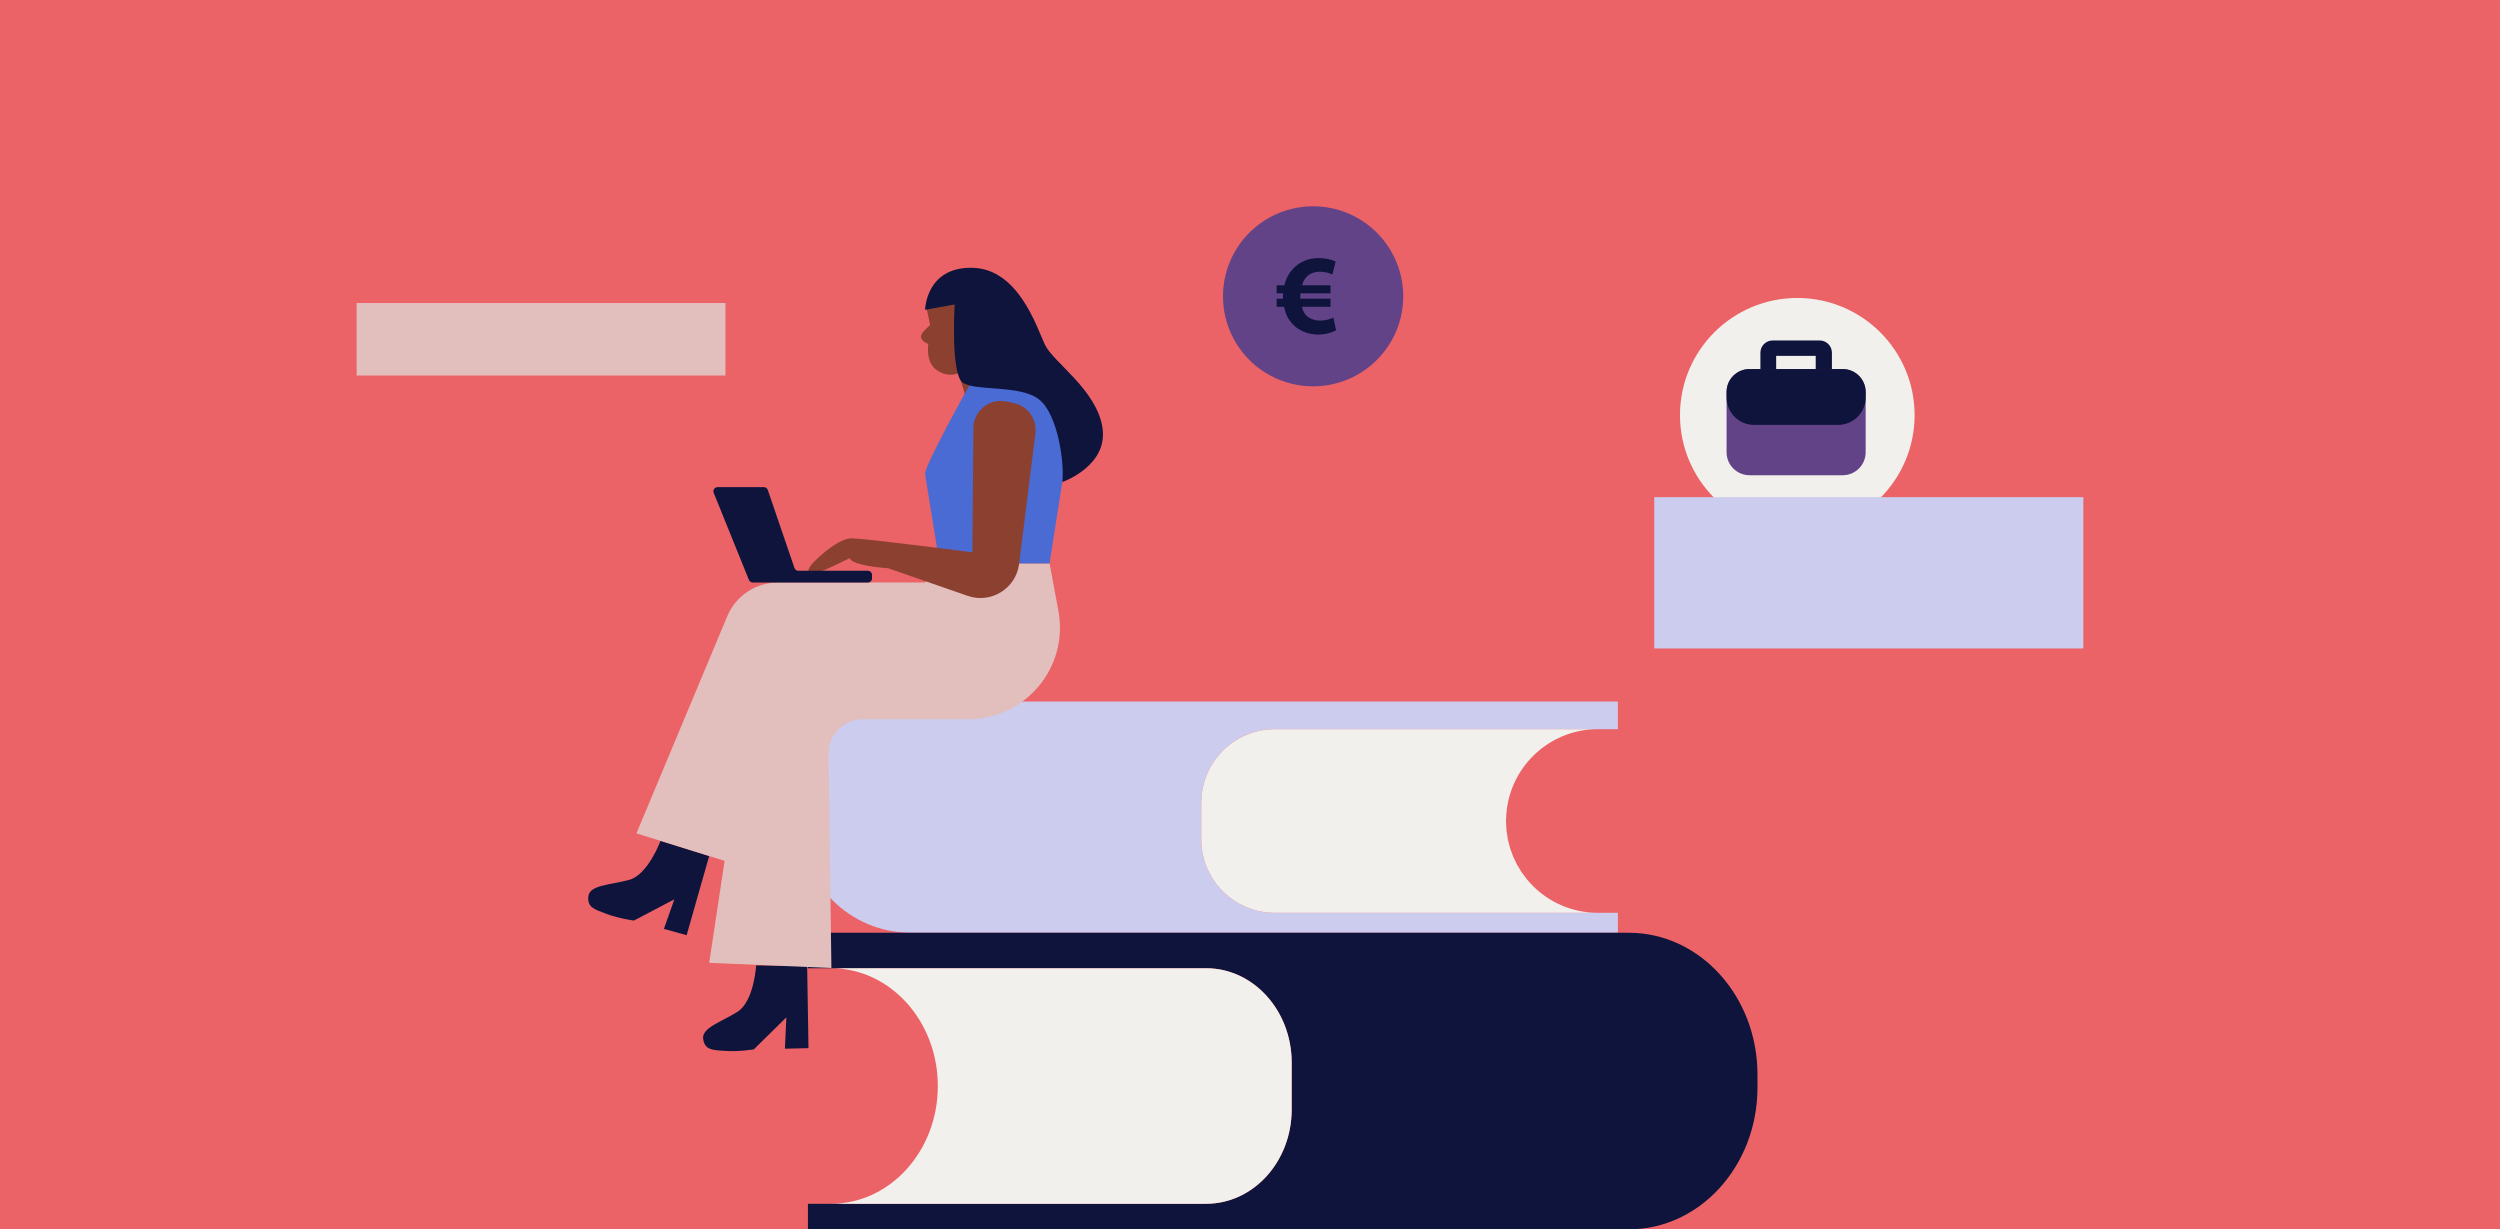 <svg width="358" height="176" viewBox="0 0 358 176" fill="none" xmlns="http://www.w3.org/2000/svg">
<rect x="0" y="0" width="358" height="176" fill="#333333" stroke="none"/>
<g clip-path="url(#clip0_4332_155460)">
<path d="M358 0H0V176H358V0Z" fill="#EB6366"/>
<path d="M130.476 100.457H231.651C231.666 100.457 231.678 100.469 231.678 100.484V104.39C231.678 104.405 231.666 104.417 231.651 104.417H229.249C229.105 104.417 228.963 104.417 228.821 104.417H182.576C176.75 104.417 172.025 109.137 172.025 114.955V120.187C172.025 126.006 176.75 130.717 182.576 130.717H231.652C231.667 130.717 231.679 130.729 231.679 130.744V133.544C231.679 133.559 231.667 133.571 231.652 133.571H130.45C121.693 133.571 114.586 126.481 114.586 117.727V116.328C114.586 107.563 121.701 100.457 130.478 100.457H130.476Z" fill="#CCCCEF"/>
<path d="M172.023 120.188V114.956C172.023 109.137 176.749 104.418 182.575 104.418H228.82C221.647 104.418 215.832 110.152 215.673 117.277C215.671 117.369 215.659 117.457 215.658 117.55C215.658 117.554 215.658 117.558 215.658 117.562C215.658 117.566 215.658 117.569 215.658 117.573C215.658 117.809 215.68 118.039 215.693 118.273C215.704 118.485 215.704 118.699 215.726 118.908C215.75 119.144 215.795 119.374 215.832 119.606C215.864 119.809 215.884 120.015 215.925 120.214C215.971 120.445 216.04 120.667 216.099 120.893C216.151 121.088 216.19 121.284 216.25 121.475C216.319 121.698 216.407 121.911 216.488 122.128C216.557 122.313 216.616 122.504 216.692 122.685C216.779 122.892 216.887 123.089 216.985 123.29C217.073 123.471 217.152 123.658 217.247 123.835C217.357 124.036 217.483 124.224 217.603 124.419C217.705 124.586 217.799 124.757 217.907 124.919C218.044 125.122 218.198 125.311 218.346 125.506C218.454 125.646 218.553 125.795 218.665 125.932C218.933 126.257 219.217 126.569 219.514 126.867C221.896 129.246 225.184 130.717 228.82 130.717H182.575C176.749 130.717 172.023 126.006 172.023 120.188Z" fill="#F2F0ED"/>
<path d="M184.971 158.877V152.167C184.971 144.705 179.483 138.652 172.718 138.652H119.014H115.695V133.572H233.249C243.418 133.572 251.672 142.665 251.672 153.891V155.722C251.672 166.95 243.418 176.042 233.249 176.042H115.695V172.382H119.014H172.718C179.483 172.382 184.971 166.34 184.971 158.879V158.877Z" fill="#0F143C"/>
<path d="M119.012 138.652H172.715C179.48 138.652 184.968 144.705 184.968 152.167V158.876C184.968 166.338 179.48 172.38 172.715 172.38H119.012C123.235 172.38 127.052 170.49 129.819 167.441C132.584 164.39 134.296 160.179 134.296 155.52C134.296 146.205 127.457 138.65 119.012 138.65V138.652Z" fill="#F2F0ED"/>
<path d="M94.586 120.413C94.586 120.413 92.796 125.27 90.094 125.998C87.392 126.726 84.478 126.726 84.263 128.31C84.049 129.894 85.035 130.194 86.879 130.88C88.723 131.565 90.78 131.821 90.78 131.821L96.568 128.781L95.068 133.02L98.326 133.919L101.554 122.585L94.586 120.412V120.413Z" fill="#0F143C"/>
<path d="M108.283 138.248C108.283 138.248 107.976 143.414 105.603 144.892C103.228 146.37 100.438 147.213 100.692 148.791C100.946 150.369 101.977 150.371 103.94 150.494C105.903 150.617 107.947 150.267 107.947 150.267L112.606 145.685L112.399 150.176L115.778 150.095L115.584 138.314L108.285 138.248H108.283Z" fill="#0F143C"/>
<path d="M150.296 80.678L151.562 87.464C153.068 95.537 146.864 102.994 138.641 102.994H123.526C120.81 102.994 118.619 105.212 118.654 107.923L119.057 138.616L101.557 137.882L103.761 123.273L91.137 119.337L104.146 88.24C105.37 85.316 108.231 83.413 111.404 83.413H132.473L134.547 80.679H150.295L150.296 80.678Z" fill="#E2BEBD"/>
<path d="M143.444 49.436C143.444 49.436 143.831 51.205 144.506 52.849L138.928 56.519C138.928 56.519 138.28 56.748 138.191 56.961C138.283 56.244 137.195 53.461 137.195 53.461C137.195 53.461 135.749 54.141 134.115 52.983C132.481 51.825 132.933 49.261 132.933 49.261C132.933 49.261 132.085 48.959 131.892 48.337C131.699 47.716 133.201 46.554 133.201 46.554L132.634 43.892L135.65 42.435C141.991 43.178 143.444 49.437 143.444 49.437V49.436Z" fill="#8C4030"/>
<path d="M138.805 55.189C138.805 55.189 132.314 66.794 132.472 67.888C132.629 68.982 134.546 80.678 134.546 80.678H150.294L152.122 69.031L154.129 57.904C154.129 57.904 146.666 51.545 145.776 51.408C144.886 51.271 138.805 55.189 138.805 55.189Z" fill="#4A6AD4"/>
<path d="M132.473 44.363L136.707 43.603C136.707 43.603 136.11 53.47 137.846 54.772C139.584 56.073 146.097 55.042 148.812 57.211C151.525 59.38 152.449 66.427 152.123 69.03C152.123 69.03 158.691 66.753 157.877 61.278C157.064 55.803 150.82 51.898 149.627 49.35C148.432 46.802 145.827 38.454 139.204 38.345C132.581 38.237 132.473 44.363 132.473 44.363Z" fill="#0F143C"/>
<path d="M139.387 61.312C139.406 58.933 141.524 57.1 143.88 57.456C143.899 57.459 143.918 57.462 143.937 57.465C144.49 57.551 145.005 57.669 145.483 57.806C147.331 58.337 148.507 60.149 148.269 62.056C147.491 68.288 146.714 74.519 145.936 80.751C145.497 84.271 141.922 86.49 138.567 85.326L127.195 81.377C127.195 81.377 122.005 81.042 121.67 79.928C121.67 79.928 118.098 81.712 117.372 81.879C116.647 82.046 115.531 82.381 115.809 81.489C116.088 80.598 119.939 77.085 121.893 77.085C123.846 77.085 139.25 79.093 139.25 79.093C139.296 73.166 139.342 67.239 139.388 61.312H139.387Z" fill="#8C4030"/>
<path d="M114.331 81.733H124.276C124.607 81.733 124.874 82 124.874 82.331V82.817C124.874 83.147 124.607 83.414 124.276 83.414H107.799C107.555 83.414 107.336 83.266 107.244 83.041L102.204 70.576C102.046 70.184 102.334 69.756 102.759 69.756H109.381C109.636 69.756 109.864 69.918 109.947 70.16L113.765 81.331C113.848 81.573 114.076 81.735 114.331 81.735V81.733Z" fill="#0F143C"/>
<path d="M103.884 43.393H51.07V53.776H103.884V43.393Z" fill="#E2BEBD"/>
<path d="M184.37 30.073C179.948 31.382 176.562 34.948 175.485 39.427C174.41 43.905 175.807 48.618 179.153 51.787C182.5 54.957 187.285 56.103 191.706 54.794C196.127 53.485 199.514 49.919 200.59 45.44C201.666 40.962 200.268 36.249 196.922 33.08C193.576 29.91 188.791 28.764 184.37 30.073Z" fill="#624388"/>
<path d="M191.329 47.294C190.774 47.603 189.826 47.913 188.781 47.913C187.181 47.913 185.711 47.261 184.796 46.054C184.356 45.5 184.029 44.798 183.882 43.934H182.82V42.776H183.719V42.498C183.719 42.334 183.736 42.171 183.736 42.008H182.822V40.85H183.916C184.128 39.969 184.52 39.219 185.042 38.615C185.973 37.571 187.28 36.951 188.814 36.951C189.811 36.951 190.676 37.18 191.264 37.44L190.807 39.299C190.382 39.119 189.713 38.908 188.995 38.908C188.211 38.908 187.492 39.169 186.986 39.789C186.757 40.05 186.578 40.425 186.464 40.848H190.529V42.007H186.218C186.201 42.17 186.201 42.349 186.201 42.512V42.773H190.528V43.931H186.429C186.544 44.42 186.723 44.796 186.968 45.073C187.491 45.661 188.258 45.905 189.075 45.905C189.825 45.905 190.594 45.661 190.936 45.481L191.328 47.291L191.329 47.294Z" fill="#0F143C"/>
<path d="M257.373 76.224C266.65 76.224 274.171 68.713 274.171 59.447C274.171 50.181 266.65 42.67 257.373 42.67C248.095 42.67 240.574 50.181 240.574 59.447C240.574 68.713 248.095 76.224 257.373 76.224Z" fill="#F2F0ED"/>
<path d="M267.163 56.137V64.764C267.163 66.58 265.687 68.054 263.869 68.054H250.54C248.72 68.054 247.246 66.58 247.246 64.764V56.137C247.246 54.319 248.72 52.848 250.54 52.848H263.869C265.687 52.848 267.163 54.319 267.163 56.137Z" fill="#624388"/>
<path d="M267.164 56.137V56.913C267.164 59.084 265.401 60.845 263.227 60.845H251.183C249.009 60.845 247.246 59.084 247.246 56.913V56.137C247.246 54.321 248.721 52.848 250.54 52.848H263.869C265.687 52.848 267.163 54.319 267.163 56.137H267.164Z" fill="#0F143C"/>
<path d="M262.33 50.506V52.847H260.01V50.964H254.348V52.847H252.09V50.506C252.09 49.538 252.875 48.754 253.844 48.754H260.576C261.545 48.754 262.33 49.538 262.33 50.506Z" fill="#0F143C"/>
<path d="M298.334 71.193H236.891V92.859H298.334V71.193Z" fill="#CCCCEF"/>
</g>
<defs>
<clipPath id="clip0_4332_155460">
<rect width="358" height="176" fill="white"/>
</clipPath>
</defs>
</svg>
